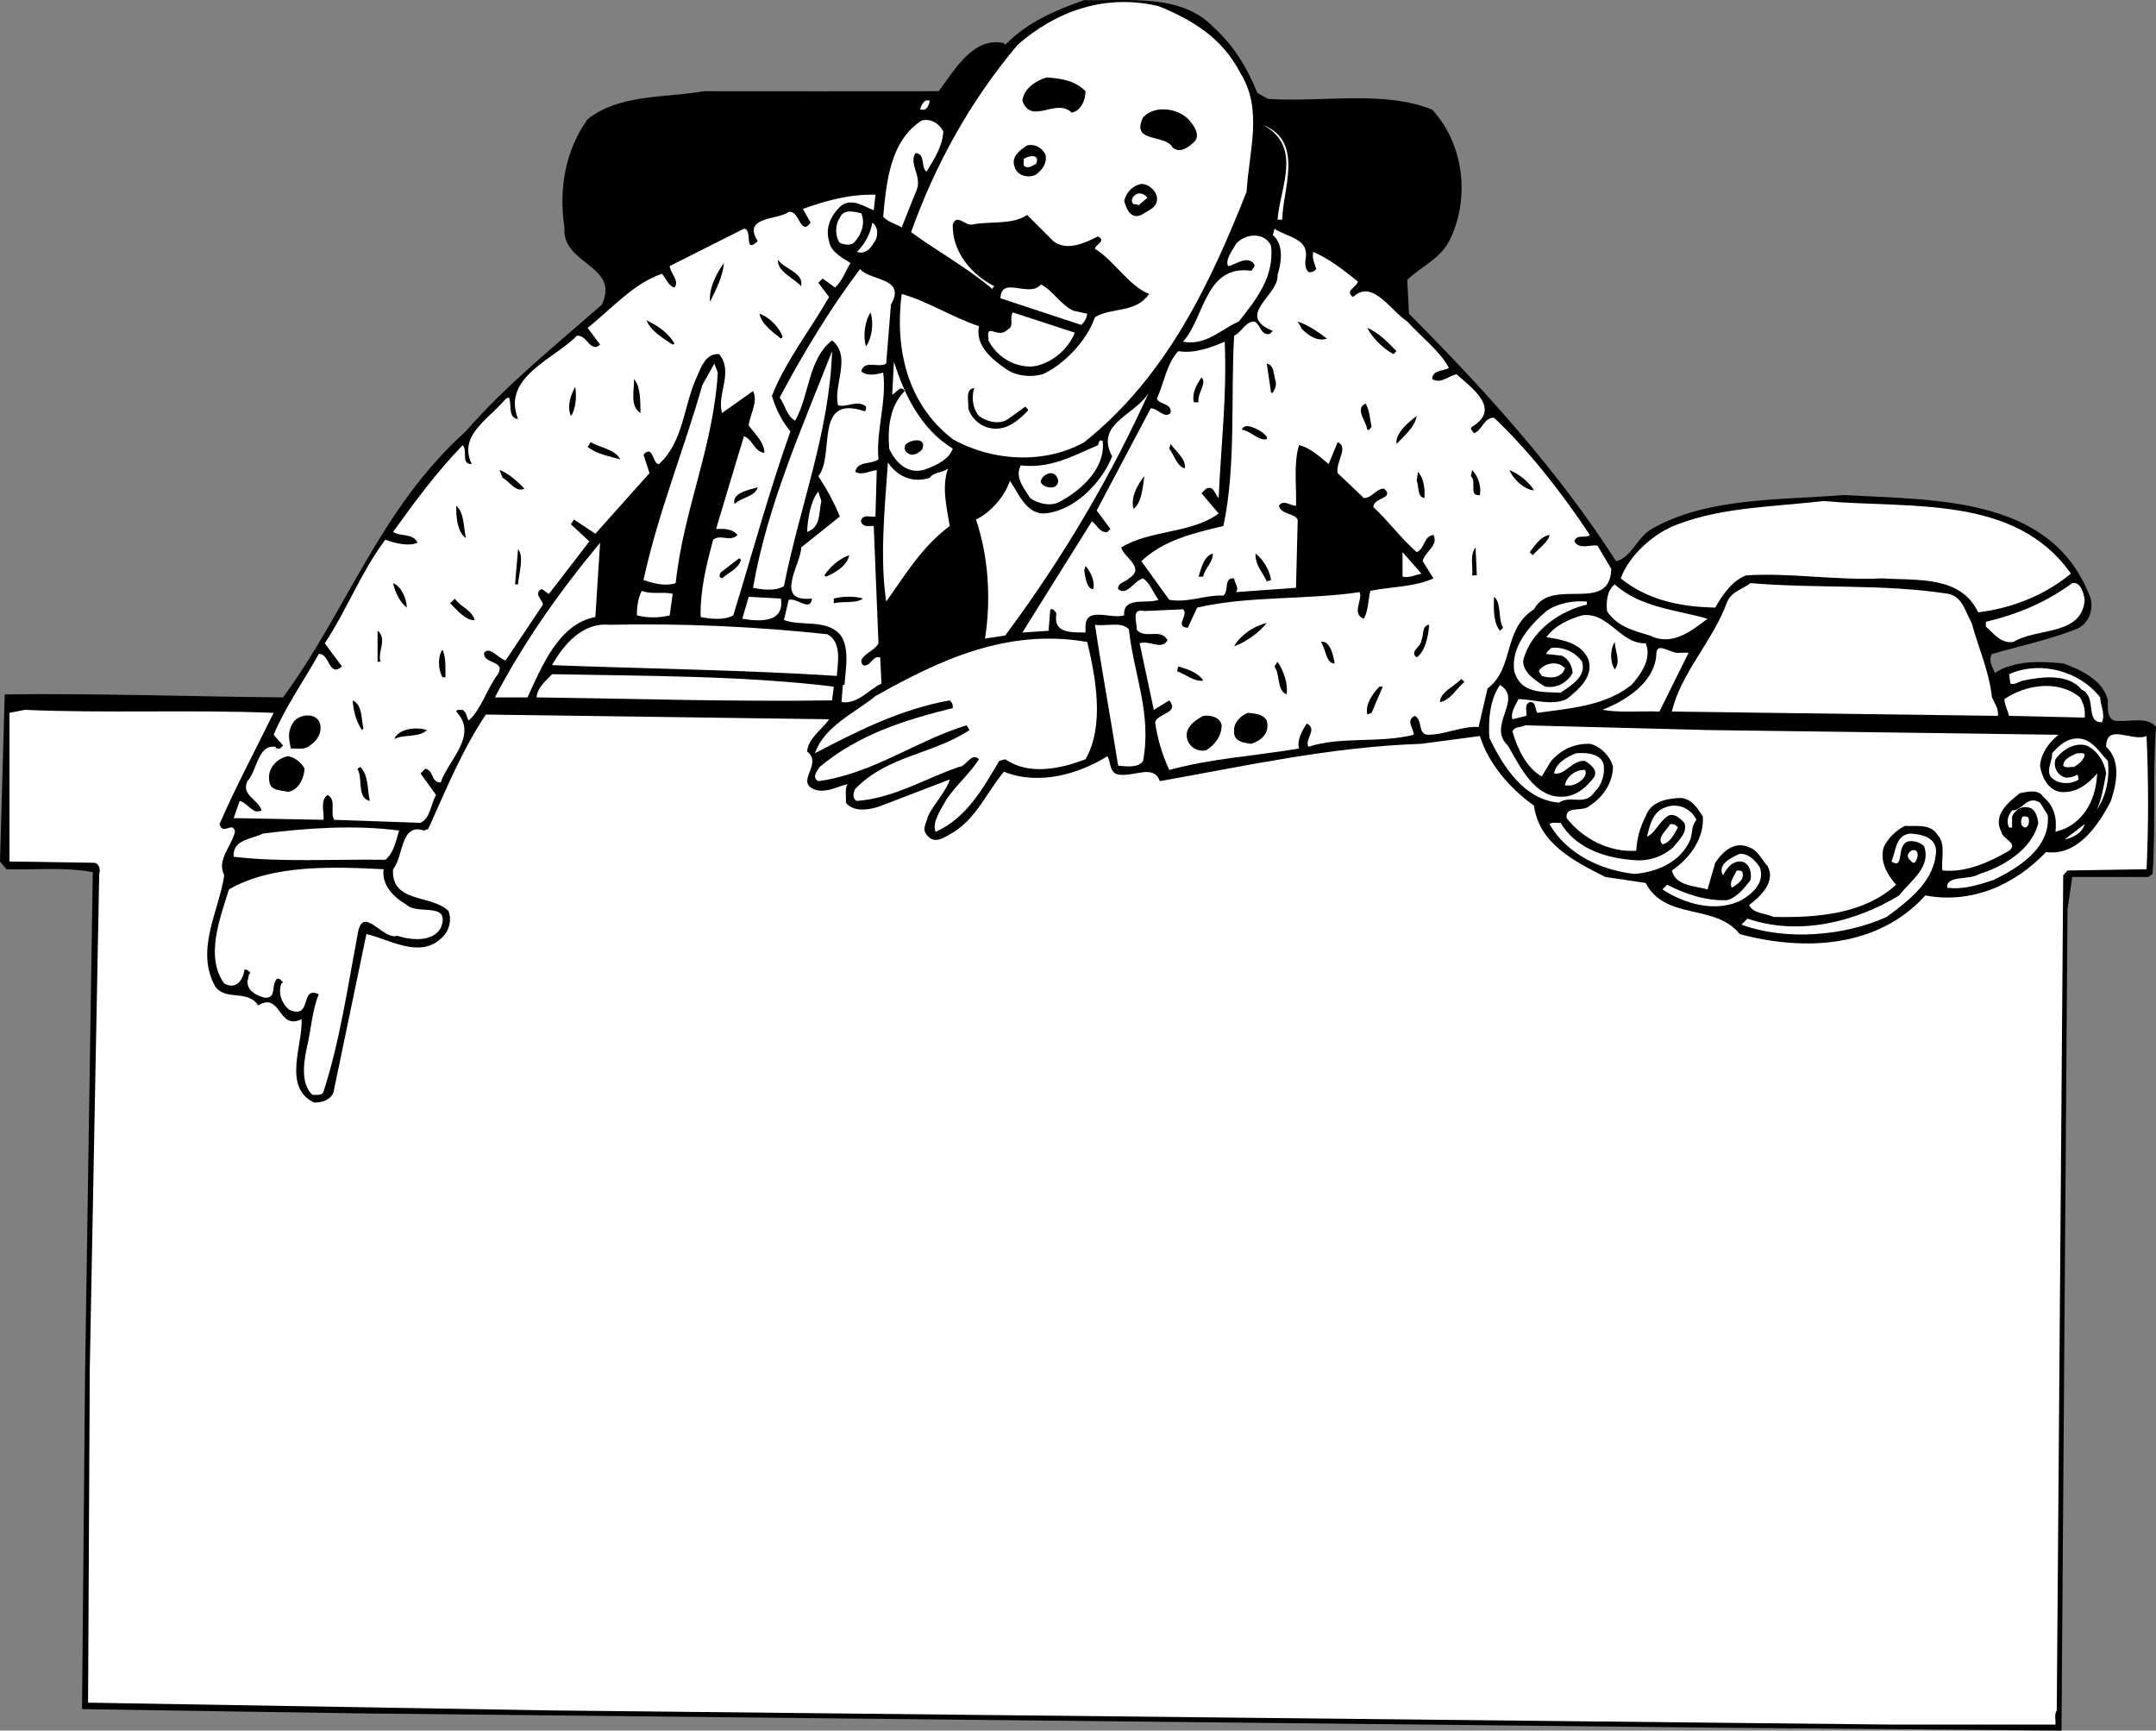 <svg xmlns="http://www.w3.org/2000/svg" width="501.898" height="402.828"><rect width="100%" height="100%" fill="#808080" stroke="none"/><path d="M282.598 6.43c4.875 4.426 7.875 9.723 10.101 15.2l2.5 1.398c12.676.828 26.973-2.075 38.2 2.5 7.374 8.027 8.773 20.226 4.3 29.902-2.125 4.723-6.527 6.324-10.101 9.7l.402 7.898c18.074 18.125 35.172 37.226 48.2 57.601 3.573-.773 4.874-5.574 8.3-7.5 12.875-7.375 29.574-6.676 44.598-7.898 22.074 1.222 48.777.324 57.601 24.097.676 3.227-.726 6.125-3.601 7.2-6.223 2.425-12.926 3.828-19.399 5.703-.926 1.523.176 3.125.7 4.398 4.374-2.875 10.476-2.773 15.898-2.2 3.976 1.427 9.277 3.825 10.402 8.599-.027 1.828-.226 3.925 1.399 4.703 3.277.523 7.675-1.176 9.8 1.5-.824 11.125-.023 23.023-.8 34.199l-1 .7h-17.7l-1.101 7.5-1.399 191.198-82.398-.699-313.203-3.3c-20.422-.274-43.524-.676-65.2-1l.7-77.801 1.8-117c-6.324-1.274-14.324-.473-20.097-.7l-1.5-1.8 1.098-38.899c21.375-.273 43.574.524 64.8.7 14.875-20.274 22.575-43.973 42.5-61.9 9.477-10.874 21.176-20.276 31.7-29.5 4.375-9.276-9.426-9.276-8.7-18-1.425-9.276.375-18.175 5.399-25.198 7.476-5.875 17.777-4.875 27-6.5 17.777.023 35.578.023 54.703 0 3.672-4.778 7.973-12.778 15.2-11.203l.3.402c5.273-5.375 11.773-8.074 18.398-10.402 10.774.226 22.575-1.575 30.2 6.402"/><path fill="#fff" d="M288.7 16.93c5.374 8.523 2.073 18.023 1.5 27.7-8.427 21.226-18.528 42.925-37.802 58.3-9.324 5.223-21.523 4.426-30.601-.7-10.625-8.175-13.524-21.077-11.899-33.8 5.676 1.523 11.774 5.426 18 7.5-.925 4.625 3.176 7.824 6.5 10.098 2.274 1.527 5.477 1.828 8.301 1.101 5.176-2.375 10.375-7.976 12.2-13.3 3.976-2.376 9.476-.876 12.601-5.4-4.625-1.776-8.328-7.976-12.602-10.5-.023-.976 2.774-1.776.7-2.901-3.024 1.527-7.223 3.527-10.399 1.101l-6.101-6.101c-3.325 2.328-8.426 1.425-12.598 2.203-1.828.523-3.727-2.676-4.703 0-.223 6.222 4.277 11.722 9.703 14.398-.227.227-.527.324-.402.7-5.825-4.973-13.024-8.876-19-13.301 5.574-15.575 13.574-30.274 24.8-43.598 8.875-7.777 20.274-11.977 32.801-9 7.774 3.125 14.875 7.426 19 15.5"/><path d="M252.7 21.23c-.028 2.126-1.028 4.524-3.2 5-3.625-3.577-9.426 3.024-11.5-2.8.273-2.777 3.273-4.777 5.7-5.402 3.374.226 6.573.726 9 3.203"/><path fill="#fff" d="M216.398 23.43c-.023.824-.425 1.625-1.101 2.098h-1.098c.176-.875.875-2.575 2.2-2.098"/><path d="M276.898 28.028c1.176 1.425 2.676 3.527 1 5.101-1.324 1.227-3.425 2.727-5 1.102-1.726-3.078-9.726-.875-6.8-6.903 2.675-2.972 8.277-2.175 10.8.7"/><path fill="#fff" d="M219.598 30.63c-.223 3.523-2.125 6.425-3.899 9.3-1.426-.875-.125-4.176-2.601-4.3-1.524 2.523 1.375 5.124.402 8.3l-3.602 9c-1.425-.875-3.125-1.176-4.3-2.5.777-8.375 1.675-17.676 9-22.402 2.175-.473 4.074.726 5 2.601M298.5 51.13h-1.102c.575-7.477 5.875-16.977-3.3-22 9.574 3.823 4.476 14.925 4.402 22"/><path d="M243.398 36.028c.375 2.027-.726 3.425-2.199 4.601-1.926 1.024-4.527.125-5-1.8-.926-2.376 1.274-3.876 2.899-5 1.875-.376 3.476.527 4.3 2.199"/><path fill="#fff" d="M241.2 38.13c-.825.425-1.528 1.023-2.5.698-.727-.273-.227-1.175-.403-1.8 1.375-.973 3.875-1.172 2.902 1.101"/><path d="M269.297 45.73c.476 2.524-2.125 3.325-3.598 4.298-2.625 1.125-3.527-1.672-4-3.2.375-1.972 1.973-3.675 4-4 1.574-.074 3.274 1.426 3.598 2.903"/><path fill="#fff" d="m267.098 46.028-2.098 1.8c-.227-.375-.727-.273-1.102-.3-1.023-.973.075-2.274 1.102-2.5.875-.075 1.574.328 2.098 1m-63.7 2.902c-2.324-.875-5.023-2.875-7.5-1.102-2.523 2.227-3.824 5.227-2.898 8.301.375 2.625 3.375 4.024 5 5.102-1.227 1.922-1.828 4.023-3.602 5.699l-2.898-2.102-1 1 2.5 3.301c-4.426 7.727-10.125 14.926-13.3 23 .874 3.024 2.273 5.824 4.3 8.3-5.027 14.126-8.926 28.626-13.3 42.802-2.126 1.222-5.325.824-7.602.398-.125-6.375 1.375-12.176 2.902-18 1.875-1.375 3.875.625 5.7-1.101-1.227-1.473-3.126-1.473-5-1.399 2.175-7.176 4.273-14.375 6.5-21.601 2.073.828 2.374 3.527 4.698 3.902.176-2.277-2.125-4.375-3.601-6.402.277-2.672 2.277-5.473 1-8l-7.2 5.101c-1.324-4.273 2.778-9.574-.699-13.7-3.324-.276-4.324 3.524-5.398 5.802-2.926 6.625-2.926 14.625-8.602 19.797-1.523.027-1.324-4.672-3.601-2.2l1.402 4.301-12.601 14.102-5-3.301-.7 1.098 4.301 4-9.402 12.203c-.625-.176-1.125-.977-1.797-1.102-1.828 1.125.273 2.426.398 3.602l-8.699 13c-1.726-.477-3.625-3.375-5-1.801-.324 2.723 5.176 1.723 3.2 5-2.626 3.523-3.825 8.125-6.801 10.8-.524-.777-.426-1.874-1.399-2.5-.527.126-1.226-.277-1.5.4 5.274 5.523-1.824 11.226-3.601 16.5-2.325.023-1.524-2.774-3.598-3.2l-1.102 1.098 3.602 5c-1.227 2.226-1.328 5.425-3.602 6.5l-20.101-.7c-1.024-1.675.578-4.574-1.5-5.8-1.922 1.226-.723 4.328-1 5.8l-20.899-.398 1.399-4c1.875.426 3.078 3.324 5.101 2.2-.925-2.677-4.824-3.575-3.3-6.802 2.375-2.574 2.277-8.472 6.5-8 .175.528.675.426 1.101.403l.7-.703-2.2-2.5c2.774-6.575 6.973-12.473 10.5-18.797 2.574-.278 2.274 5.625 5.399 2.898l-4-5.398c5.175-7.778 8.375-16.477 14.101-24.102 2.274.824 5.375 1.625 7.5.7-1.027-2.274-3.926-1.376-5.699-2.5 4.773-6.676 10.172-13.973 16.2-20.2 1.273 1.227-.528 4.426 2.097 4.399-3.024-6.473 3.277-9.973 7.203-14.399.273-.176.773-1.074 1.5-1.101.672 1.726-.328 4.726 2.098 5-3.926-9.774 8.675-14.075 13.699-19.399 2.476-.176 3.078 4.125 5.402 2.102l-2.902-3.903c5.375-4.273 10.676-10.375 17.3-12.597.977 1.125 1.575 2.922 2.903 3.199 1.273-1.477-.926-3.277-1.102-5l17.301-8.7c2.176.223-.226 6.024 3.2 2.9-3.727-5.774 4.675-4.876 7.199-6.802 2.574-.472 2.675 5.825 5.101 2.5l-1.8-3.199c4.976-1.773 10.675-3.476 16.898-3.3l-.399 3.6"/><path fill="#fff" d="M200.5 49.63c.973 2.323.074 4.823-1.402 6.5-.825 1.226-2.625.823-3.598.398-1.125-1.473-1.125-4.274 0-5.797.875-2.278 3.473-1.375 5-1.102m2.898 6.899c-.726 1.425-2.125 2.726-3.898 2.101 1.875-1.875 3.074-4.176 3.598-6.8 1.476 1.027 1.375 3.527.3 4.699m100.5 3.902c-.125 1.125-.023 2.125.7 2.898.675.125 1.277-.074 1.8-.699-.324-1.273-1.023-2.375-.699-4 3.774 1.625 7.074 4.227 10.399 6.899-.223 1.328-3.223 2.226-1.098 3.601 4.473-4.273 8.672 3.125 12.598 5.7 3.277 3.624 7.574 6.824 9.699 10.8-1.324.824-3.824.426-3.899 2.602 2.075 1.222 3.774-.778 5.7-1.102 3.574 3.227 10.476 8.024 3.601 12.2-.726.425.176 1.027.399 1.5 1.875-.473 2.277-3.676 4.699-3.598 8.277 7.824 15.976 17.722 22.3 27.297-1.023.925-3.023-.375-3.597 1.5 1.172 2.027 3.973.625 5.398 1l3.2 5.402c-.325 10.625-13.926 1.723-18 9.398-7.325 4.625-4.524 13.727-10.801 18.403l-2.098 9c-3.926-.278-7.726 1.824-11.902 1.797-2.324-.274-1.024-3.274-2.899-4.399-2.324 1.024-.226 2.926-.3 4.399-7.825 2.027-17.024.328-24.5 2.8-1.024-1.675 2.277-4.175-.399-5.398-1.125 1.723-2.324 3.926-1.8 5.8-10.126 1.723-20.626 2.325-30.2 5-1.625-3.476-2.726-7.175-3.3-11.1.574-2.177 5.773-2.075 3.3-5.102l-3.601 2.203-3.301-15.5c2.375-.778 5.078 1.722 6.5-.703-1.625-2.973-5.324-.075-7.2-2.5.176-1.575-1.425-5.075 1.801-4.297l9-.403c1.477 1.227-2.125 4.028 1.102 4.301l2.2-4.7c11.874-2.776 25.773-1.776 37.8-3.6.875 1.527-2.027 5.124 1 6.199 1.074-1.973.973-4.375 1.5-6.5 4.875-.973 10.273-.875 14.7-2.899l-2.5-4c.374-2.176 3.773-3.574 2.5-6.101-2.427.328-1.825 3.027-3.903 4-3.524-3.075-6.422-7.075-10.098-10.5.074-2.274 5.074-1.973 2.5-4.297-1.926.023-2.824 2.222-4.699 2.199l-6.102-5.8c-.523-2.575 2.676-6.075 0-7.2l-2.101 5.098c-2.223-1.875-4.625-3.973-6.899-4.399-1.324 4.324-.523 9.824-.699 14.102-1.324.023-2.926-1.578-4 0 .676 2.125 3.473 1.625 4.399 3.199l-.399 15.898-14 1c.875-.972-.324-2.074-.402-3.199-2.524-.273-1.125 2.926-2.5 4-4.422-.176-8.024 1.727-12.598 1l-6.5-9c5.074-4.875 12.274-6.574 19.098-8.2 2.976-13.874 1.676-29.976 2.5-44.3 1.676-.676 2.578-3.273 4.703-3.3 1.574.824 1.473 3.324 3.598 2.902l.699-.703c-8.922-3.672 1.476-8.274 1.101-13 .875-2.672 1.575-7.172-1.101-9.297l.402-1.5c2.774 2.023 8.274 2.125 7.2 7.199"/><path fill="#fff" d="M295.898 57.23c.774 7.223-3.425 12.423-7.5 17.598-4.226 1.825-7.625 5.727-13 4.7 5.075-5.575 5.075-17.973 15.899-16.5.277-.473.875-.774.703-1.5-1.727-2.274-4.227.125-6.102.402-.726-1.375.875-3.477 1.801-5.102 1.973-2.472 6.676-2.972 8.2.403"/><path d="M186.5 66.63c-1.625-1.876-5.625-3.376-5.402-6.2 1.375 2.223 6.074 2.926 5.402 6.2m-18-5.4c-.125 2.923-1.926 6.423-3.203 9-.324-3.077 1.476-6.577 3.203-9"/><path fill="#fff" d="m207.398 70.93-1.101 13.7c-1.723 1.124-5.125-.977-5.797 1.8 1.273 1.223 3.574.723 5.098.3.875 6.825-1.723 13.524-1.098 20.2-1.727 1.223-4.926.324-5.402 2.898 1.675.926 3.375-.273 5-.398l-.301 10.8c-1.125.223-2.625-.577-3.297.7-.328.824.574 1.426 1.098 1.5h1.8l1.102 27.3c-.828 1.923-5.328 3.126-3.602 5.098 1.774.528 2.176-2.375 4-1.8l.301 6.101c-3.125 1.426-5.426 4.824-9.3 4.3l.3-4h.399c.175-3.175 1.375-8.776-1.098-11.8-3.328-3.574-8.828-1.773-13-3.3l1.098-4.7c1.976-.574 5.074 2.926 5.402-.3-9.125.925-2.426-8.176-2.5-11.9l9-7.198c-1.328-3.278-3.027-6.375-5-9.403 3.973-4.773-1.227-19.175 10.797-15.097.375-.176.277-.676.3-1.102-1.925-1.676-4.523.324-6.5-.3-1.222-4.575 3.278-11.376-1.398-15.098-5.625 4.422-5.226 12.722-8.601 18.699-2.024-1.176-2.325-3.676-3.598-5.402 5.473-10.274 11.672-20.575 18.7-29.899 2.374 2.824 10.874 1.926 7.198 8.3m42.5 1.399 3.2.7c-.125 1.027-.625 1.925-1.399 2.601l-18.8-6.2c.175-5.374 6.675.024 9.398-3.198 2.578 1.125 4.676 4.824 7.601 6.097"/><path d="M202.7 72.73c.675 2.626.374 5.723-1.102 7.9-.723-2.177-.325-5.977 1.101-7.9"/><path fill="#fff" d="M250.2 77.43c-1.528 4.023-5.825 7.523-10.102 7.898-4.223.028-8.024-2.273-10-6.097.175-.778-.625-2.176.699-2.203 1.476.425 2.578.925 3.902-.399 1.473-.773.176-2.773 1.098-3.898l14.402 4.699"/><path d="m182.2 78.43-.403.398c-1.824-1.472-4.524-3.375-5-5.8 2.277.726 4.676 3.226 5.402 5.402M157 79.93l-.402.3c-2.223-1.476-5.223-3.277-6.098-5.702 2.574 1.328 4.875 2.726 6.5 5.402m151.898-1.102c-2.125.727-4.226-.675-5.8-2.199l-1-1.8c2.476.824 5.175 2.726 6.8 4m16.2 2.901-.7.7c-2.425-1.277-4.925-3.777-6.101-6.102 2.578 1.028 4.875 3.426 6.8 5.403"/><path fill="#fff" d="M285.098 79.528c.574 12.625-.926 24.726-1.399 36.402-.926-.777-1.027-2.977-2.902-2.2l-1.098 1.098 4 4.7c-6.426 4.726-15.824 3.726-22.699 7.902.672 2.426 5.773 4.723 1.797 7.2-.824.925-2.625.925-2.5 2.5 2.078 1.726 3.676-1.977 5.8-2.5 1.676 1.124 2.376 3.425 3.602 5-2.824 1.023-8.324-.876-8 3.6-3.027 1.024-9.226-2.374-9 2.9v1.1c-3.226-.077-7.527.325-6.8-4.3.074-.477-.524-.676-.7-1.102h-.699l-.402 5-6.098.403c5.375-8.578 10.773-17.278 16.2-25.903.972.625 1.874 2.825 3.597 2.5l.703-.699-3.203-4.3 12.601-23.801c1.676.027 3.176 2.527 4.602 1.101.375-2.273-2.328-1.773-3.203-3.3 1.676-3.676 2.277-8.176 5-11.098 3.676.625 7.476-.778 10.8-2.203M193.7 81.73c-.626 19.126-7.626 36.423-11.2 54.7-1.926 1.223-5.027.824-7.203.398 3.277-19.074 11.476-37.375 18.402-55.097m28.098 22.699c-.922 2.523-3.625 3.723-5.797 4.598-4.227 1.828-7.426-1.075-9-4.598-.426-5.176.273-10.074 3.598-13.402-1.024-1.575-1.825.425-2.899.8l.399-7.597c2.375 7.324 5.976 15.422 13.699 20.199m-54.699-17.7c-1.024 17.325-8.024 32.024-9.801 49-2.524.825-5.223.024-7.5-.702 3.375-15.575 9.375-30.172 13.703-45.399l2.797-5 .8 2.102"/><path d="M297 88.93c.172 1.023-.328 1.723-.703 2.5h-.399l-1-6.8c1.774.323 1.575 2.726 2.102 4.3m-18 4.7h-1.102c-.425-2.376.676-4.075 1.801-5.802 1.375 1.426-1.027 3.625-.699 5.801M149.098 96.13c-2.524-1.477-1.426-5.575-1.5-7.9 1.574 1.825 1.476 5.524 1.5 7.9m-15.2-6.102c.375 2.125.176 5.226-1 6.8-1.023-2.375.075-5.074 1-6.8m92.899.3c-.723 2.227-.324 4.825 1.101 6.5 1.774 1.325 4.774 2.125 6.801.7l4-2.899.7.8c-1.727 1.927-4.126 4.024-6.801 4.302-3.325.422-6.325-1.778-7.2-4.703.176-1.575-.824-4.473 1.399-4.7"/><path fill="#fff" d="m234 147.93-4.703.7c1.476-9.177.777-19.274-2.098-27.7 3.473-1.676 6.676-5.375 7.899-9 1.875 2.523 3.476 7.324 7.601 7.598 7.074-.274 13.676-6.973 16.2-13.297-4.426-8.176 6.874-9.875 9-15.903-9.024 20.227-20.524 39.625-33.899 57.602"/><path d="M319.297 99.328c-.324.325-.524.926-1 .7-.223-1.973-3.024-4.875-.399-6.098.977 1.625.977 3.625 1.399 5.398m10.5-2.5c-.422 2.625-3.024 4.727-4.7 6.5-.324-2.472 2.778-5.074 4.7-6.5m-34.899 5.402c-2.023.423-3.726-1.976-5.8-2.202.574-1.875 3.675-.172 5 .8.375.426.976.727.8 1.403m-80.3 2.499c-.926.825-2.223 1.626-3.301.7-.824-.375-.922-1.574-.297-2.102 1.375-1.175 4.973-1.472 3.598 1.403"/><path fill="#fff" d="M256.7 102.63c.675 6.124-4.528 11.124-9.7 14-2.227 1.425-5.328.624-7.203-.7-1.324-2.277-3.625-4.574-2.2-7.602 6.977.825 12.278-2.273 18-4.699.278-.375.075-1.476 1.102-1"/><path d="M144.398 106.93c-2.226-.676-5.425-1.176-7.601-2.902l.703-1.098c2.273 1.324 5.672 1.625 6.898 4m131.399 2.098c-1.922-.575-2.422-3.075-3.598-4.598l.301-1.102c1.074 1.625 3.773 3.625 3.297 5.7"/><path fill="#fff" d="M216.398 111.23c1.075-1.476 2.977-1.077 4.301-2.202-1.527 4.328-.324 9.125.399 13.402-6.625 4.926-10.426 11.523-14.801 17.598-1.524-10.274-.324-21.774.402-32.399 2.274 3.426 5.875 4.824 9.7 3.602"/><path d="M122.098 113.73c-2.024 1.024-3.426-1.675-5.098-2.5l-.703-1.8c2.176.723 4.176 2.723 5.8 4.3m222.403 1.5c-2.727.325-.625-3.175-2.102-4.402l.301-1.398c1.274 1.324 2.176 3.523 1.801 5.8m12.598-1.1c-2.024-.075-4.723-2.376-5.7-4.7 2.176.824 4.575 2.824 5.7 4.7m-25.5 1.8c-1.723-.277-1.223-2.676-1.801-4l.3-2.102c1.278 1.426 1.676 3.825 1.5 6.102m-85.3-4.3a1.531 1.531 0 0 1-1.098 1.8c-1.226.125-2.226-.176-2.902-1.102-.125-1.074 1.176-2.074 2.203-2.199.973.024 1.473.524 1.797 1.5m20.101-.801c-.324 2.325-.625 6.227-2.5 7.602-.824-2.676 1.075-5.875 2.5-7.602m-90 2.602c-.523 2.125-4.023 2.426-5.398 3.898-.727-2.574 3.273-3.273 5.398-3.898"/><path fill="#fff" d="M191.2 116.63c-.626 2.624-.028 6.023-3.302 7.198.075-2.675.774-7.273 2.602-9.398l.7 2.2m290.898 16.898c-6.125 5.027-13.625 8.027-21.598 9-4.125-8.575-14.027-7.375-22.402-7.899-10.625.524-21.524-1.375-31.598-.7-3.328 1.224-5.625 4.724-7.203 7.5-8.223-.175-15.824-1.776-22-6.8 1.976-5.476 7.875-10.676 13.3-12.601 10.376-3.973 22.376-4.075 33.903-5.399 20.273 1.824 44.574-1.574 57.598 16.899"/><path d="M108.398 124.93v.3c-2.023-1.577-2.226-5.077-2.199-7.5 1.875 1.626 1.676 4.723 2.2 7.2m252.301-.402c-.028 1.425-2.825 3.425-3.903 4.703l-.7-.703c1.376-1.672 2.376-3.575 4.602-4"/><path fill="#fff" d="M138.598 143.63c-8.524 1.523-12.524 11.624-15.801 18.698h-7.598c6.774-12.875 14.774-24.273 24.5-36l-1.101 17.301"/><path d="M342.7 133.93c.273-1.676-.626-4.777.8-6.5l.297 6.5h-1.098m-222.101 2.098h-.7l.7-8.2c1.476 1.727.175 5.625 0 8.2"/><path fill="#fff" d="M330.898 133.528c-1.523.328-2.726 1.027-4.398.703v-5.703l4.398 5"/><path d="M280.098 134.23H279c.672-1.874 1.074-4.577 3.297-5.402.277 1.825-1.922 3.528-2.2 5.403m15.801.797-1 .3c-.925-2.074-2.824-3.875-2.601-6.5 1.676 1.325 3.277 3.825 3.601 6.2M197.7 129.23c-.528 2.524-3.325 4.126-5.403 5l-.399-.3c1.375-2.074 3.477-3.875 5.801-4.7m-25.199 1.098c-.625 2.125-2.926 2.926-4.402 4.301-.825-.273-.625-.773-.301-1.398l4.3-3.301.403.398m82 6.802c-1.527-.075-1.828-2.677-2.102-4.302l.301-1.097c1.176 1.324 2.274 3.625 1.801 5.398M94.7 141.43c-1.626-1.277-2.727-3.574-3.2-5.7 2.074.825 3.172 3.825 3.2 5.7"/><path fill="#fff" d="M453.598 138.23c3.375.723 3.976 4.423 5.402 6.798 1.574 5.828 4.172 11.625 4.7 17.3.675 1.426 1.573 2.625 1.398 4.301l-75.899-1c2.074-8.976 9.676-16.574 12.899-25.601 1.074-2.375 3.574-2.875 5.402-4.297 15.574 1.324 30.973.125 46.098 2.5m31.699 1.399c-.625 8.425-11.125 6.425-16.598 9.8-2.824.426-4.527-1.875-6.402-3.602v-1.097c7.176-1.676 13.976-4.477 20.101-9 1.977-.375 2.676 2.324 2.899 3.898m-87.797 4.399c-3.625 2.726-8.227 6.527-13.402 3.902-3.625-1.074-7.723-2.074-10-5.7-.223-2.374.074-4.874 1.8-6.202 5.977 5.425 14.477 5.925 21.602 8m-240.902-5.798-.7 5c-2.324.626-5.324.626-7.601 0-.125-1.277.176-3.976 1.101-5.702 2.274.925 5.075.125 7.2.703"/><path d="M200.898 139.328c-1.625 1.227-4.625.528-6.8 1.102v-1.102c1.976-.574 5.175-.574 6.8 0"/><path fill="#fff" d="M181.797 139.328c.875 5.825-5.223 5.325-9 4.7l1.5-5.098 7.5.398"/><path d="m349.898 146.13-.699.698c-1.527-1.773-1.527-4.972-1.402-7.898 1.777 1.324.875 5.023 2.101 7.2M110.5 144.328c-2.027.227-4.227-2.472-5.703-3.898l1.101-1.102c1.075 1.825 3.977 2.625 4.602 5"/><path fill="#fff" d="M369.398 140.028v.703c-6.425 1.523-13.125 6.222-14.8 13-.223 2.824 3.074 4.824 5.101 6.097 2.774.426 5.074-.875 6.399-3.199-.125-1.574-.926-3.273-2.5-4l-3.598-.398c-.027-.578.672-.875 1.098-1.403 2.574-.375 5.675.926 7.199 3.2 1.078 3.625-2.922 5.726-5 7.203-4.422-.176-9.324.222-10.797-5-.828-5.578 3.473-10.578 7.5-14 2.672-1.875 6.273-2.477 9.398-2.203"/><path fill="#fff" d="M383.098 149.73c1.476 3.423-.926 7.024-3.301 9.7-6.223 4.926-14.223 5.426-21.899 6.5-.625-.777-.226-2.676-1.8-2.5-1.426.625-.524 2.223-.801 3.2l-3.2.8c-.523-1.477.676-3.277 1.403-4.7 3.273.024 7.672 1.626 11.2 0 2.874-2.277 6.472-5.374 5-9.402-1.727-3.675-6.028-4.472-9.7-5 1.973-2.773 5.172-4.175 8.297-5.097 6.176-.875 8.875 6.722 14.8 6.5"/><path d="M294.898 145.028c-1.824 2.226-4.824 4.425-7.601 5.402 1.476-2.676 4.875-4.875 7.601-5.402"/><path fill="#fff" d="M192.598 147.63c3.375 1.823 2.476 6.425 2.199 9.698-21.422-1.375-44.625-1.675-66.297-2.5 2.773-4.875 7.074-9.972 13.398-9.398 16.875-.375 34.176.426 50.7 2.2m70.199-1.102c1.078 10.226 5.375 19.527 3.3 30.601-1.124 1.727-4.124 1.227-5.8 1.102-1.723-10.977-3.824-22.278-5.399-32.801 2.575.426 6.274-.875 7.899 1.098"/><path d="M332.7 145.43c-.227 2.926-.927 6.125-2.903 7.598-1.824-1.375 1.078-2.473 1.101-4 .575-1.172.075-3.473 1.801-3.598m-244.101 8.598h-.7v-7.2c2.375 1.727-.125 5.125.7 7.2"/><path fill="#fff" d="M253.098 149.43c1.976 8.223 4.074 19.523-.399 27.3-5.824 2.223-13.125 3.825-18.699 0l-1.402.4c-3.723 6.323-7.625 13.323-14.801 16.5-.922-2.274 1.277-5.177 2.5-7.5 2.375-3.477 5.476-6.075 7.601-9.4-1.726-1.777-2.925 1.723-4.699 1.798-7.926 2.726-15.027 7.226-23.699 7.902-1.227-.477-.828-2.074-.402-2.8 7.476-7.774 18.175-8.075 26.601-13.7l-.699-1.102c-11.828 3.625-21.926 11.325-34.5 13-1.625-.875-.227-2.375.297-3.3 9.078-7.575 19.875-10.973 31-13.7.078-.675-.125-1.273-.7-1.8-11.425 2.027-21.425 7.125-31.398 12.3 2.274-6.375 9.176-9.273 14.098-13.3 14.676-8.274 30.676-15.875 49.3-12.598"/><path d="M310.7 154.43c-2.028.125-2.028-3.375-3.2-5 2.074-.477 2.875 3.023 3.2 5m65.198 1.398c-1.125-1.675-1.125-4.675 0-6.398.075 2.125 1.477 4.523 0 6.398"/><path fill="#fff" d="m393.098 151.93-6.801 13.7c-4.422-.177-9.125.323-13.297-.4 5.375-2.077 12.473-6.476 12.598-13.3.277-2.676 3.574.523 5.699 0h1.8"/><path d="M103 151.23c.875 1.825.672 4.223.7 6.4h-.7c-1.027-1.677-1.125-4.977 0-6.4m196.5 10.4c-2.328-.977-1.426-4.477-2.8-6.5l.698-1.102c1.477 2.226 2.477 5.125 2.102 7.601"/><path fill="#fff" d="M364.297 155.528c-.723 2.425-3.524 2.425-5.399 1.8l-.699-1.097c1.074-1.875 4.473-2.578 6.098-.703"/><path d="M280.098 158.43c-2.024.324-4.125-1.477-6.098-2.2l.297-1.1c2.176.624 4.777 1.523 5.8 3.3"/><path fill="#fff" d="M488.898 162.328c.075 1.926 1.274 3.926.399 5.801-4.024.024-1.024-5.976-4.7-7.601-3.222-3.875-9.425-2.973-13.699-2.098-1.023.223-1.726 1.023-2.898.7l-.3-2.2c7.374-3.277 16.472-.676 21.198 5.398m-294.8-2.5-.399 3.2c-23.125.328-45.426-.375-68.8-.7.273-2.472 2.074-3.675 3.601-5.398 21.672.426 44.672.324 65.598 2.898"/><path d="M340.898 158.73c-1.925 1.626-3.324 4.325-5.699 4.7.074-2.375 3.274-3.574 5-5.402l.7.703"/><path fill="#fff" d="M351 173.528c2.773 4.625 6.172 12.425 13 11.902 2.973-.074 5.672-2.477 7.2-4.7.675-1.777-1.126-2.874-2.2-3.6-2.926-.376-4.625 3.425-7.203 2.898.375-2.473 3.078-3.875 5.101-4.7 2.477-.175 5.575.028 6.399 2.5.375 2.227-.324 4.825-2.098 6.5-2.226 3.426-5.527.625-8.3 2.5-8.126-.675-13.024-8.472-16.2-15.097-.226-4.078.074-8.875 2.5-12.301 5.473 3.426-3.125 9.426 1.801 14.098m133.2-11.2c.874 1.426 1.273 2.926 1.097 4.7l-17.598-.399c-.324-1.273-1.027-2.476-1.101-3.898 4.976-3.375 12.574-4.578 17.601-.403"/><path d="m319.297 165.93-1 .398c-.524-2.273 1.078-4.675 2.8-6.5h.801l-2.601 6.102m-234.699 3.598-.301.402c-1.324-1.777-2.024-4.375-2.2-6.902 2.278 1.027 1.977 4.226 2.5 6.5"/><path fill="#fff" d="M63.7 165.93c-4.227 8.625-8.927 17.426-12.602 25.898.777 2.825 3.175-.875 3.601 1.801-.824 3.426-4.324 6.524-2.5 10.102-1.226 8.422-6.824 17.324-2.101 25.898 2.476 3.426 7.574.625 10 4.399 5.375-3.274 4.574 5.925 10.101 3.203.375 5.824-4.527 15.824 2.899 19.398 1.976.125 4.574-.875 4.699-3.2l7.5-36c5.176 1.126 12.176 5.724 17.3 1.099 1.876-1.575 2.676-4.172 1.801-6.5-4.023-3.875-13.425-1.774-12.898-9.7 2.473-2.875 1.672-10.875 7.2-9l1-.398c4.073-8.977 7.773-18.176 13.398-26.602L193 167.43c-1.527 2.324-4.926 4.426-5.102 7.5 3.875 3.023-3.324 7.324 2.2 9 2.777.523 4.777-.875 7.199-1.402-.723 1.226-.223 2.925-.399 4.3 1.875 2.426 5.977 1.625 8.301.7l15.899-6.098c-.723 2.625-3.723 5.723-5.098 8.598-.227 1.226-1.027 2.226-.703 3.601 1.875 3.524 4.578 1.227 6.8 0 5.278-3.375 7.676-9.273 11.602-14 8.074 3.227 17.274.625 24.098-3.601.875 1.425.375 4.125 2.902 4.3 3.473.426 7.875-2.472 9.301 1.5 19.574-3.472 39.672-7.972 60.898-8.699l13.602-1.8c1.973 6.324 6.875 12.124 12.598 16.199 1.175 8.925 9.574 13.027 16.601 16.601l9.399 1.399c4.574 8.828 16.277 4.726 21.902 11.902 15.074 4.023 32.172 3.223 43.2-9 10.675 2.023 20.773-2.375 28.097-10.102 7.375 1.028 12.277-6.375 15.101-11.898 1.274-3.875 2.477-9.277-1.101-12.602-.024-5.675 6.078-1.074 9.402-2.5.473 10.125.473 21.325 0 31l-18.402.301-1 1.102-1.5 194.398c-.625.926-.223 2.227-.297 3.3h-38.203l-312.5-3.3-107.297-1.8.398-77.7 2.2-115.2c.277-.675.175-2.374-1.098-2.6l-19.8-.301V165.93l3.597-.7c18.578.825 38.777-.077 57.902.7"/><path d="M294.898 167.73c.774 3.024-1.425 4.723-3.601 5.4-1.723-.177-4.223-.575-4-2.9-.223-1.874 1.476-3.675 3.203-4.3 1.574.223 3.375.125 4.398 1.8m-220.398.7c.574 2.523-1.027 4.324-2.8 5.398-1.126.727-2.727.325-4 .403-.427-2.078-.825-3.778.398-5.801 1.175-2.277 5.574-2.777 6.402 0m209.898.398c-.023 2.426-1.523 4.528-3.601 5.801-1.922.426-3.625-.574-4.297-2.2-1.125-2.874 1.672-4.776 3.598-5.8 1.875-.273 3.976.426 4.3 2.2"/><path fill="#fff" d="M479.2 171.028c-2.427 2.027-4.028 4.328-4.302 7.203.375 2.523 1.774 5.523 4.602 6.097 3.672.426 6.574-1.773 8.7-4.3-.227 5.328-2.427 10.527-7.602 12.902l-2.098.7c.375-3.274-.328-6.075-2.902-8.2-1.125-1.875-3.825-1.074-5.399-.8-2.824 2.226-6.324 5.124-4.3 9 .175 1.624 4.074 2.624 1.8 4.398-4.726 2.726-10.027 5.125-15.5 4.601-.426-2.273.875-6.176-1.101-8.2-1.625-2.874-5.325-1.976-7.598-2.198-2.027.922-4.125 3.023-5 5-.926 3.222.773 6.324 2.898 8.699-7.425 6.824-18.324 7.723-28.5 7.5-1.925-.875-4.925-.777-5.699-2.8 2.875-2.075 6.176-5.575 4.301-9-1.426-1.575-2.227-3.677-4.3-4.4-3.427-1.577-6.227 1.024-7.903 3.598l-1.797 6.2c-3.027-.875-7.426-.774-8.3-4.399 4.374-2.976 7.573-7.676 7.198-12.601-1.226-1.875-2.523-4.075-5.101-4.297-3.324.125-7.024.824-8.2 4.297-1.324 2.527-2.023 5.125-2.199 8-6.226.425-12.425-2.774-16.199-7.598-.426-3.074 3.774-1.277 5.399-2.902 3.175-2.075 5.277-5.274 5.402-9-.527-2.375-2.926-4.875-5.402-5.399-3.625-.074-6.625 1.324-9 4l-2.2 3.602c-3.425-1.875-5.726-6.477-6.8-10.5.574-1.278 1.976-.778 2.902-1.403l42.5 1.102 81.7 1.098"/><path d="M99.398 169.93c-1.824 1.824-5.324.926-7.601 2.098.875-2.274 4.777-2.973 7.601-2.098"/><path fill="#fff" d="M490.7 177.13c.472 4.323-.528 8.823-3.2 12.198 1.375-1.375 2.172-6.074 2.797-9.3-.422-2.672-2.024-5.375-4.598-6.5-2.824-.774-5.625 1.027-7.199 3.203a3.345 3.345 0 0 0 2.5 4.297c.875-.075 1.773-.172 2.5-.7.375.227.273.727.398 1.102-1.523 1.125-4.324 1.125-5.8 0-2.325-1.574-.223-4.074-.399-6.102 1.375-1.472 2.774-2.875 4.7-3.3 4.175-.875 6.074 2.828 8.3 5.101"/><path fill="#fff" d="M485.297 175.63c-.125 1.323-1.524 2.323-2.5 2.898-.922-.075-1.922.328-2.5-.297.078-1.676 1.976-2.278 3.203-2.903.574.125 1.375-.273 1.797.301"/><path d="M70.898 178.93c-.125 2.324-1.425 5.023-3.898 5.398-1.625-.472-4.125-.175-4.3-2.5-.528-2.875 1.675-5.273 4.3-5.8 1.574.226 3.172 1.425 3.898 2.902m15.2 7.5c-3.125-.676-1.524-5.176-2.899-7.5l.7-.402c1.976 2.125 1.574 5.226 2.199 7.902"/><path fill="#fff" d="M369 179.23c.773 1.723-1.828 3.325-3.203 3.598h-1.5c.277-2.074 2.578-3.773 4.703-3.597m107.7 10.499c.675 7.723-6.927 12.325-12.602 15.098-3.426 1.125-7.223 2.325-10.801 1.801-.324-2.976 5.176-1.676 7.5-3.2 5.476-1.675 12.277-5.675 13.703-11.901-.227-1.473-.727-3.473-2.5-3.598-1.727-.375-3.027.926-3.602 2.098v2.601h-.699c-.726-1.375-.226-2.875.7-4 2.476.125 3.476-3.676 6.5-1.8l1.8 2.902m-81.801 1.097c-1.226 1.625-.824 2.727-1.398 4.602-2.328 5.324-7.727 7.523-13 8-7.828-.875-15.727-4.574-19.8-11.602.675-.574 1.675-.175 2.597-.3 3.277 5.625 9.777 8.027 16.203 8.601 3.875.524 7.172-.476 10-2.898 1.273-1.676 3.473-3.477 2.598-5.703-1.125-1.172-2.524-2.473-4-1.5-1.926 1.425-3.024 4.125-4.7 4.703.676-2.578 1.274-5.778 4.301-6.801 2.875-1.176 6.074.324 7.2 2.898"/><path fill="#fff" d="M472.297 190.828c.078.727-.024 1.325-.7 1.801-1.324-.074-1.324-1.773-.699-2.601.575.027 1.477-.075 1.399.8m-81.699 1.802c-.825 1.425-1.723 3.523-3.598 3.898-1.426-1.575.973-3.172 1.797-4.7.777-.074 1.375.125 1.8.801m90.001 2.801 4.699-3.602c-.625 2.227-2.824 3.125-4.7 3.602m-387.699-2.102c-.726 2.426-1.226 5.227-3.199 6.801-11.824-.176-24.027.625-35.3-.7-.325-4.073 4.273-4.073 6.8-5.401 10.074-1.274 21.375-2.075 31.7-.7m357.801 4.7c-.227 6.925-6.227 11.527-11.5 15.402-9.727 4.426-23.427 5.625-33.802 1.8l1.399-1.402c11.976 4.125 25.277.727 35.3-5.398 2.676-3.477 7.575-6.574 5.801-11.5-1.023-.875-2.226-1.277-3.601-1.102-3.125.825-.723 6.727-4 4.7 1.078-2.274.875-6.075 4.3-6.5 2.676.125 5.977.828 6.102 4"/><path fill="#fff" d="M446.098 198.028c.675.828.175 2.125-.399 2.8-.625.125-1.027-.675-1.402-1-.625-1.074.676-2.375 1.8-1.8M409.7 201.93c1.175 3.625-1.825 6.125-4.302 7.598-6.023 3.027-13.324.828-18.398-2.5l1.098-1.098c4.277 2.223 9.175 3.824 14 3.598 2.175-.575 4.074-2.875 5.402-4.7.375-1.875-.328-3.972-2.102-4.3-2.226-.172-3.425 1.625-4.3 3.203-1.426-2.578 2.074-4.176 3.902-5 2.074-.078 3.672 1.625 4.7 3.199m-320.403.398c-.524 3.727 2.476 6.625 5.402 8.301 2.375 2.426 10.375-.875 7.899 5.399-1.926 3.328-6.926 2.828-10.098 1.8-3.527 1.125-8.227-7.875-9.3 0-2.325 12.227-4.126 24.727-7.903 36.301-.324.926-1.625.727-2.598.7-3.027-2.876-1.824-8.575-1-12.2.774-3.676 1.074-7.676 2.5-11.2-4.527-2.073-1.324 6.024-6.902 3.599-1.723-1.473-2.625-3.875-1.797-6.098l.398-.3c-.425-.376-.824-.977-1.398-.802-1.527 1.325.074 4.625-2.902 4.403-2.024-.578-4.125-1.578-4-4 .375-.477.074-1.278.699-1.801-.422-.375-.723-.875-1.399-.7-.324 2.423-1.925 4.723-4.699 3.2-4.527-6.277-.926-15.277 1.098-21.902 10.176-5.875 24.375-5.274 36-4.7"/><path fill="#fff" d="M405.7 203.43c.273 1.523-1.528 2.523-2.5 3.2-.825-1.075.472-2.677 1.097-4 .578.023 1.476-.075 1.402.8"/></svg>
